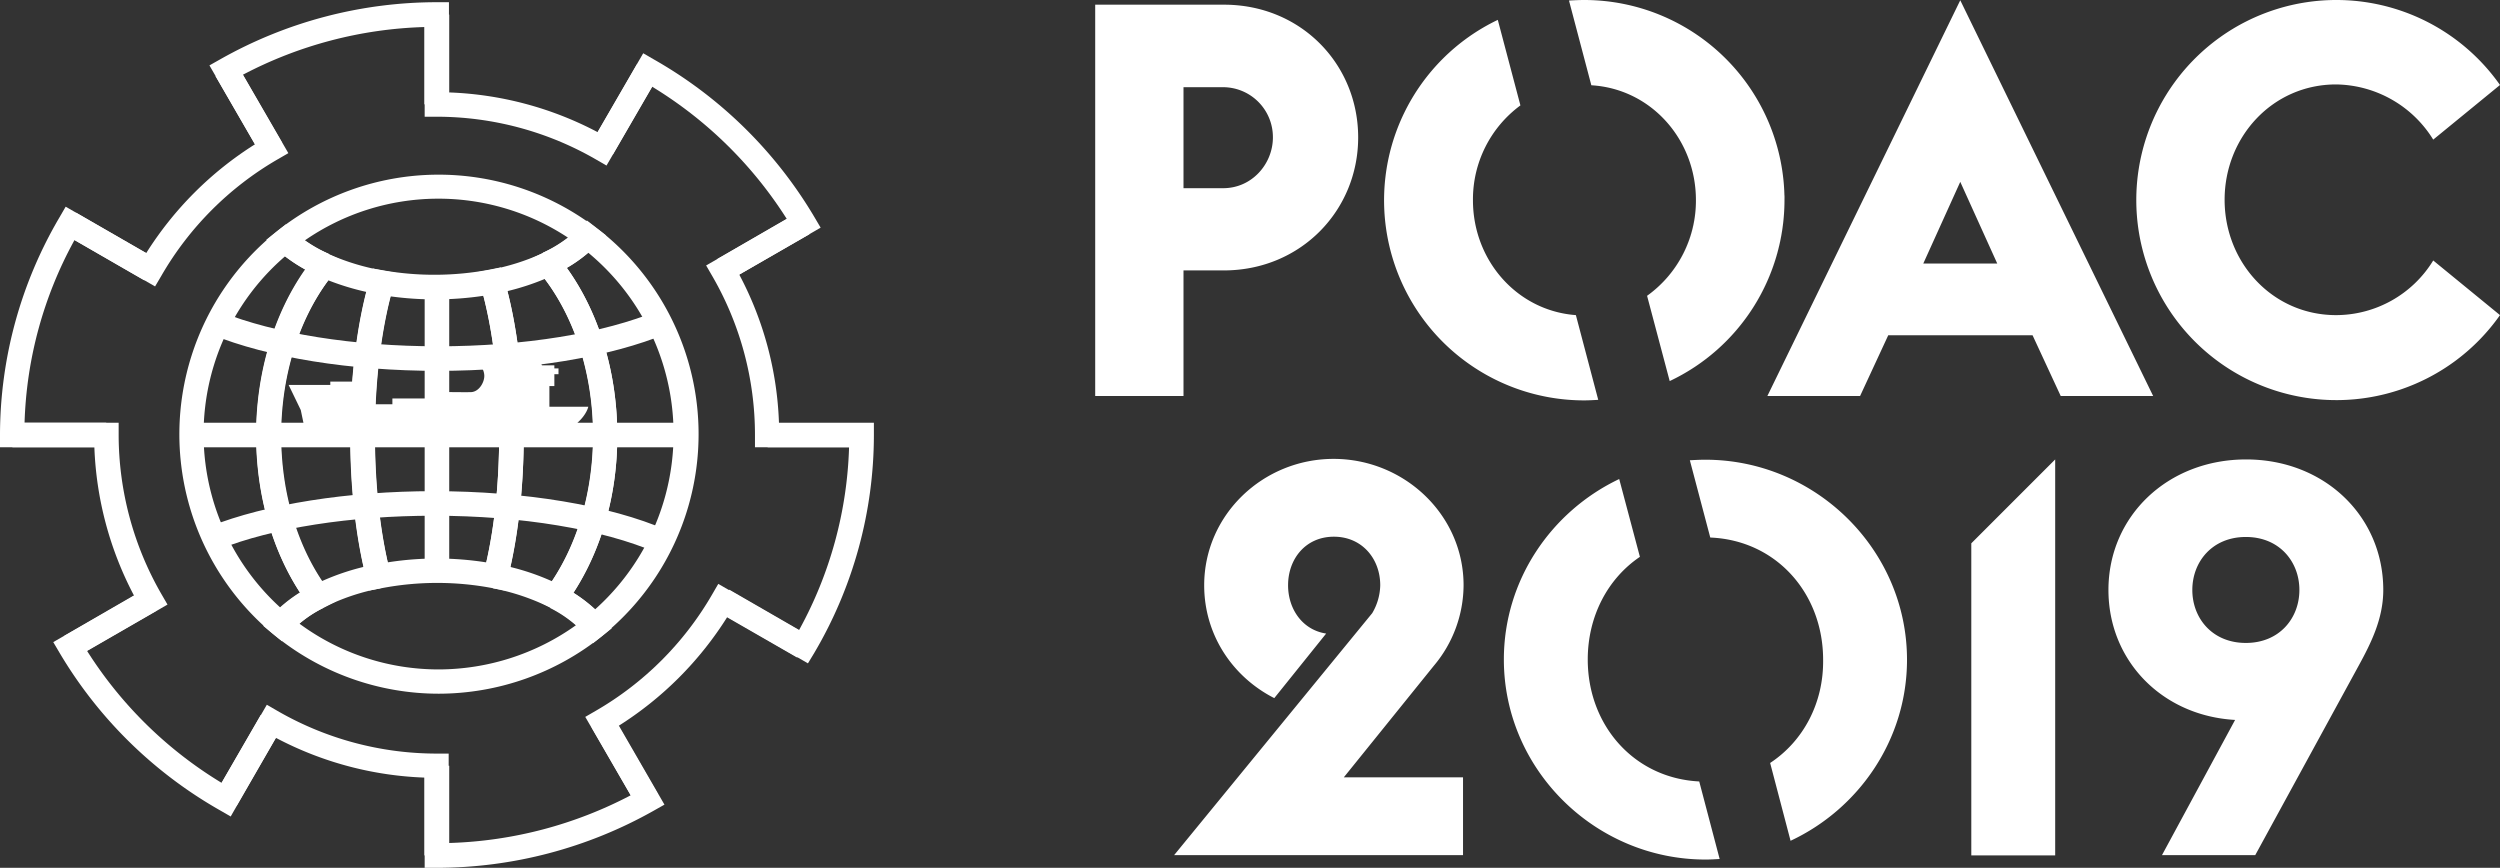 <svg xmlns="http://www.w3.org/2000/svg" viewBox="0 0 906 314.5"><rect x="0" y="0" width="906" height="314.5" fill="#333333" stroke="none"/><defs><style>.cls-1{fill:#fff;}</style></defs><title>POAC_logo_white_horizontal-subpage</title><g id="Layer_2" data-name="Layer 2"><g id="Layer_1-2" data-name="Layer 1"><path class="cls-1" d="M794.5,213.8c0-10.2,7.2-19.2,19.4-19.2s19.4,9,19.4,19.2S826.1,233,813.9,233s-19.4-9-19.4-19.2m-30.4,0c0,25.6,19.4,45.6,45.9,47.1l-26.5,49h33.8l37.4-68.5c4.6-8.4,9-17.2,9-27.6,0-26.8-21.4-47.3-49.7-47.3-28.5,0-49.9,20.6-49.9,47.3m-19.3-47.3-30.4,30.4V310h30.4V166.5m-103.3,110,7.4,28.2c24.8-11.6,42.2-36.7,42.2-65.6,0-40-33.2-72.5-73.1-72.5-1.9,0-3.7.1-5.6.2l7.4,28c24,1,40.9,20.3,40.9,44.3.2,15.7-7.2,29.5-19.2,37.4M545,239c0,40,33.2,72.5,73.1,72.5,1.7,0,3.4-.1,5.1-.2l-7.4-28.1c-23.7-1.2-40.4-20.4-40.4-44.2,0-15.6,7.2-29.3,18.9-37.2l-7.5-28.2C562.2,185.3,545,210.2,545,239m-47.7-16.8-71.8,87.7H530.2V281.7H487l32.6-40.4a45.61,45.61,0,0,0,10.8-29.2c0-25.6-21.6-45.8-47.1-45.8s-46.9,20.2-46.9,45.8c0,18,10.3,33.2,25.4,40.9l18.8-23.4c-8.6-1.3-13.8-8.9-13.8-17.5,0-9.6,6.4-17.6,16.6-17.6s16.8,8,16.8,17.6a20.61,20.61,0,0,1-2.9,10.1m-36-172.4c0,9.6-7.6,18.4-18,18.4H428.9V31.6h14.4a18.09,18.09,0,0,1,18,18.2m30.9,0c0-26.6-20.8-48.1-48.6-48.1H396.9V143.5h32V98h14.8c27.7-.1,48.5-21.7,48.5-48.2M551,38.2l-8.2-31a72.5,72.5,0,0,0,31.3,137.9c1.7,0,3.4-.1,5.1-.2l-8.1-30.7c-21.4-1.6-37.3-19.9-37.3-41.6A42.24,42.24,0,0,1,551,38.2m95.7,34.3A72.62,72.62,0,0,0,574.2,0c-1.9,0-3.8.1-5.6.2l8.1,30.7c21.7,1.3,37.9,19.7,37.9,41.6a42.3,42.3,0,0,1-17.7,34.7l8.2,30.9a72.64,72.64,0,0,0,41.6-65.6m77.1,23H697l13.4-29.6,13.4,29.6m56.5,48L710.4.1,640.5,143.5h33.6l10.2-22h52.3l10.2,22h33.5M881.8,50.6,906,30.8a72.5,72.5,0,1,0,0,83.4L881.8,94.4a41.36,41.36,0,0,1-35.2,19.8c-23,0-40.4-19-40.4-41.8s17.4-41.8,40.4-41.8a42,42,0,0,1,35.2,20"/><path class="cls-1" d="M570.8,8.9,568.5.3c.4,0,.8-.1,1.2-.1-.4,0-.8.1-1.2.1l2.3,8.6M620.7,17A72.17,72.17,0,0,0,574.2,0h0a72.17,72.17,0,0,1,46.5,17m26,55.1V70.6a7.5,7.5,0,0,0,0,1.5m-32.2.4c0-21.9-16.1-40.3-37.9-41.6,21.8,1.3,37.9,19.7,37.9,41.6m-14.7,45.9-3-11.2a41.86,41.86,0,0,0,17.7-33.6,41.71,41.71,0,0,1-17.7,33.6l3,11.2m5.2,19.7h0a72.67,72.67,0,0,0,41.7-65.6A72.56,72.56,0,0,1,605,138.1"/><path class="cls-1" d="M27.6,238.2l-4.4-7.7,25.4-14.6a124.76,124.76,0,0,1-14.4-53.8H4.5v-8.9H43v4.4a115.77,115.77,0,0,0,15.5,57.7l2.2,3.8Z"/><path class="cls-1" d="M158.3,314.5h-4.4v-37h8.9v28a150.91,150.91,0,0,0,65.8-17.3l-14.2-24.6,7.7-4.4,18.7,32.4-3.9,2.2a160.23,160.23,0,0,1-78.6,20.7"/><path class="cls-1" d="M83.6,295.9l-3.8-2.2a158.59,158.59,0,0,1-58.2-57.1l-2.3-3.9,33-19.1,4.4,7.7L31.5,235.8a148.94,148.94,0,0,0,48.8,47.9l14.2-24.6,7.7,4.4Z"/><path class="cls-1" d="M312.1,162.1H273.6v-4.4A114.75,114.75,0,0,0,258.1,100l-2.2-3.8,33-19,4.4,7.7L267.9,99.5a123.37,123.37,0,0,1,14.4,53.8H312v8.8Z"/><path class="cls-1" d="M230.8,292.1l-18.7-32.3,3.8-2.2a115.41,115.41,0,0,0,42.2-42.2l2.2-3.8,33,19-4.4,7.7-25.4-14.6a125.6,125.6,0,0,1-39.4,39.4l14.3,24.7Z"/><path class="cls-1" d="M292.8,240.4l-32.9-19,4.4-7.7,25.3,14.6a146.17,146.17,0,0,0,18.1-66.2H278.2v-8.9h38.5v4.4a155.58,155.58,0,0,1-21.6,79Z"/><path class="cls-1" d="M162.7,310h-8.9V281.8A124.76,124.76,0,0,1,100,267.4L85.7,292.1,78,287.7l18.7-32.3,3.8,2.2a115.49,115.49,0,0,0,57.7,15.5h4.4V310Z"/><path class="cls-1" d="M264.3,101.6l-4.4-7.7,25.2-14.6a149.92,149.92,0,0,0-48.8-47.9L222.1,56l-7.7-4.4,18.7-32.3,3.8,2.2a158.59,158.59,0,0,1,58.2,57.1l2.3,3.9Z"/><path class="cls-1" d="M219.8,60,216,57.8a115.49,115.49,0,0,0-57.7-15.5h-4.4V5.3h8.9V33.5a124.76,124.76,0,0,1,53.8,14.4l14.3-24.7,7.7,4.4Z"/><path class="cls-1" d="M38.5,162.1H0v-4.4a155.85,155.85,0,0,1,21.6-79l2.2-3.8,32.9,19-4.4,7.7L27,87A146.17,146.17,0,0,0,8.9,153.2H38.5Z"/><path class="cls-1" d="M94.6,56.1,75.9,23.7l3.9-2.2A159.58,159.58,0,0,1,158.3.8h4.4v37h-8.9V9.8A150.55,150.55,0,0,0,88,27.1l14.2,24.6Z"/><path class="cls-1" d="M56.2,103.8l-33-19,4.4-7.7L53,91.7A125.6,125.6,0,0,1,92.4,52.3L78.1,27.6l7.7-4.4,18.7,32.3-3.8,2.2A115.41,115.41,0,0,0,58.5,99.9Z"/><rect class="cls-1" x="69.5" y="153.2" width="177.5" height="8.9"/><rect class="cls-1" x="153.9" y="102.2" width="8.9" height="104.3"/><path class="cls-1" d="M205,218.9l-7.1-5.3c11-14.9,17-34.8,17-55.9,0-21.4-6.3-41.8-17.5-56.6a89,89,0,0,1-13.5,4.4c3.8,14.9,5.9,33.2,5.9,52.2s-2,37.2-5.9,52.3l-8.6-2.2c3.7-14.4,5.6-31.7,5.6-50.1,0-20.2-2.4-39.4-6.8-54.3l-1.4-4.7,4.8-.9a82.41,82.41,0,0,0,19.3-6.1l3.1-1.5,2.2,2.6c13.7,16.5,21.6,40.2,21.6,64.9.1,23-6.6,44.8-18.7,61.2"/><path class="cls-1" d="M111.6,218.9c-12.1-16.4-18.7-38.1-18.7-61.2,0-24.4,7.7-47.9,21.2-64.3l2.2-2.6,3.1,1.4a84.31,84.31,0,0,0,19.7,5.9l4.9.9-1.4,4.7c-4.3,14.8-6.7,34-6.7,54,0,18.9,2.1,37.2,6,51.6l-8.6,2.3c-4.1-15.2-6.3-34.3-6.3-53.9,0-18.8,2-37,5.8-51.9a92.74,92.74,0,0,1-13.8-4.2c-10.9,14.7-17.1,35-17.1,56.1s6,41.1,17,55.9Z"/><path class="cls-1" d="M117.2,220.2l-4.1-7.9a86,86,0,0,1,23.1-7.8l1.7,8.7a77.53,77.53,0,0,0-20.7,7"/><path class="cls-1" d="M199.4,220.2a81.22,81.22,0,0,0-20.7-7l1.7-8.7a86,86,0,0,1,23.1,7.8Z"/><path class="cls-1" d="M102.2,232.4l-3.3-2.7a94.07,94.07,0,0,1,1.7-146l3-2.4,2.8,2.6a50.33,50.33,0,0,0,12.9,8.3l5.2,2.4-3.6,4.5c-12.2,14.9-19.2,36.3-19.2,58.7,0,21.2,6,41.1,17,55.9l3.1,4.2-4.6,2.4a40.61,40.61,0,0,0-12.1,9Zm1.1-139.5a85,85,0,0,0-1.8,127.2,52,52,0,0,1,7.2-5.4c-10.3-15.8-15.9-35.9-15.9-57.1,0-22.3,6.4-43.8,17.8-60a53.68,53.68,0,0,1-7.3-4.7"/><path class="cls-1" d="M214.9,233.1l-2.8-3.3a41.41,41.41,0,0,0-12.6-9.6l-4.6-2.4,3.1-4.2c11-14.9,17-34.8,17-55.9,0-22.7-7.1-44.2-19.6-59.2l-3.7-4.4,5.2-2.5A47.67,47.67,0,0,0,210,82.7l2.7-2.8,3.1,2.4a94,94,0,0,1,2.5,148.1Zm-7.1-18.3a56.35,56.35,0,0,1,7.9,6,85.24,85.24,0,0,0-2.5-129.2,51.46,51.46,0,0,1-7.8,5.5c11.7,16.2,18.3,37.9,18.3,60.6.1,21.2-5.6,41.2-15.9,57.1"/><path class="cls-1" d="M159,251.4a94.13,94.13,0,0,1-60.1-21.7l-3.5-2.9,3-3.4a52.3,52.3,0,0,1,14.7-11l4.1,7.9a43.65,43.65,0,0,0-8.7,5.7A84.88,84.88,0,0,0,159,242.6a85.81,85.81,0,0,0,49.7-16,45.27,45.27,0,0,0-9.4-6.3l4.1-7.9a49.86,49.86,0,0,1,15.4,11.8l2.9,3.5-3.5,2.8A94.76,94.76,0,0,1,159,251.4"/><path class="cls-1" d="M133.8,214l-1-4.1c-3.9-15.1-5.9-33.2-5.9-52.3,0-20.9,2.5-40.9,7.1-56.5l1.1-3.8,3.9.7a108.26,108.26,0,0,0,38.5-.3l4-.8,1.1,3.9c4.6,15.6,7.2,35.8,7.2,56.8,0,19.1-2.1,37.2-5.9,52.3l-1,4.1-4.1-.8a107.16,107.16,0,0,0-40.7,0Zm24.5-11.6a116.88,116.88,0,0,1,17.9,1.4c3.1-13.5,4.7-29.4,4.7-46.1,0-18.5-2-36.2-5.7-50.5a118.89,118.89,0,0,1-33.7.2c-3.7,14.2-5.7,31.9-5.7,50.3,0,16.7,1.6,32.6,4.7,46.1a114.59,114.59,0,0,1,17.8-1.4"/><path class="cls-1" d="M115.6,100.2a60.12,60.12,0,0,1-15.3-9.8l-3.8-3.5,4-3.2a93.94,93.94,0,0,1,115.1-1.4l4,3-3.5,3.6a54.3,54.3,0,0,1-15.6,10.7l-3.8-8a46.73,46.73,0,0,0,9.1-5.5,85.08,85.08,0,0,0-95.3,1,50.85,50.85,0,0,0,8.7,4.9Z"/><path class="cls-1" d="M158.7,134.4c-31.6,0-61.5-4.8-82.1-13.2l3.3-8.2c19.6,7.9,48.3,12.5,78.8,12.5,31.1,0,60.1-4.7,79.7-12.9l3.4,8.2c-20.6,8.6-50.9,13.6-83.1,13.6"/><path class="cls-1" d="M238,200.3c-19.6-8.5-49.1-13.4-80.8-13.4-30,0-58.4,4.4-77.9,12.2L76,190.8c20.5-8.1,50.1-12.8,81.2-12.8,32.9,0,63.7,5.1,84.4,14.1Z"/><path class="cls-1" d="M213.2,147.4H199.1v-7.5h1.8v-4.3h1.5v-2.1h-1.5v-1.1h-4.5l-2.3-4.9-23.1-.1a20.47,20.47,0,0,0-.1,3.3,5.73,5.73,0,0,1,4.6,5.2c.2,2.3-1.7,6-4.7,6.2-2.2.1-14.6-.1-14.6-.1v2.4h-14v2.1h-8.5v-7h-1.9v-1.2H119.7v1.2H104.6l4.4,9.1,2,9.6h96.4s-.5-2.5,2.2-5.3c3.1-2.9,3.6-5.5,3.6-5.5"/></g></g></svg>